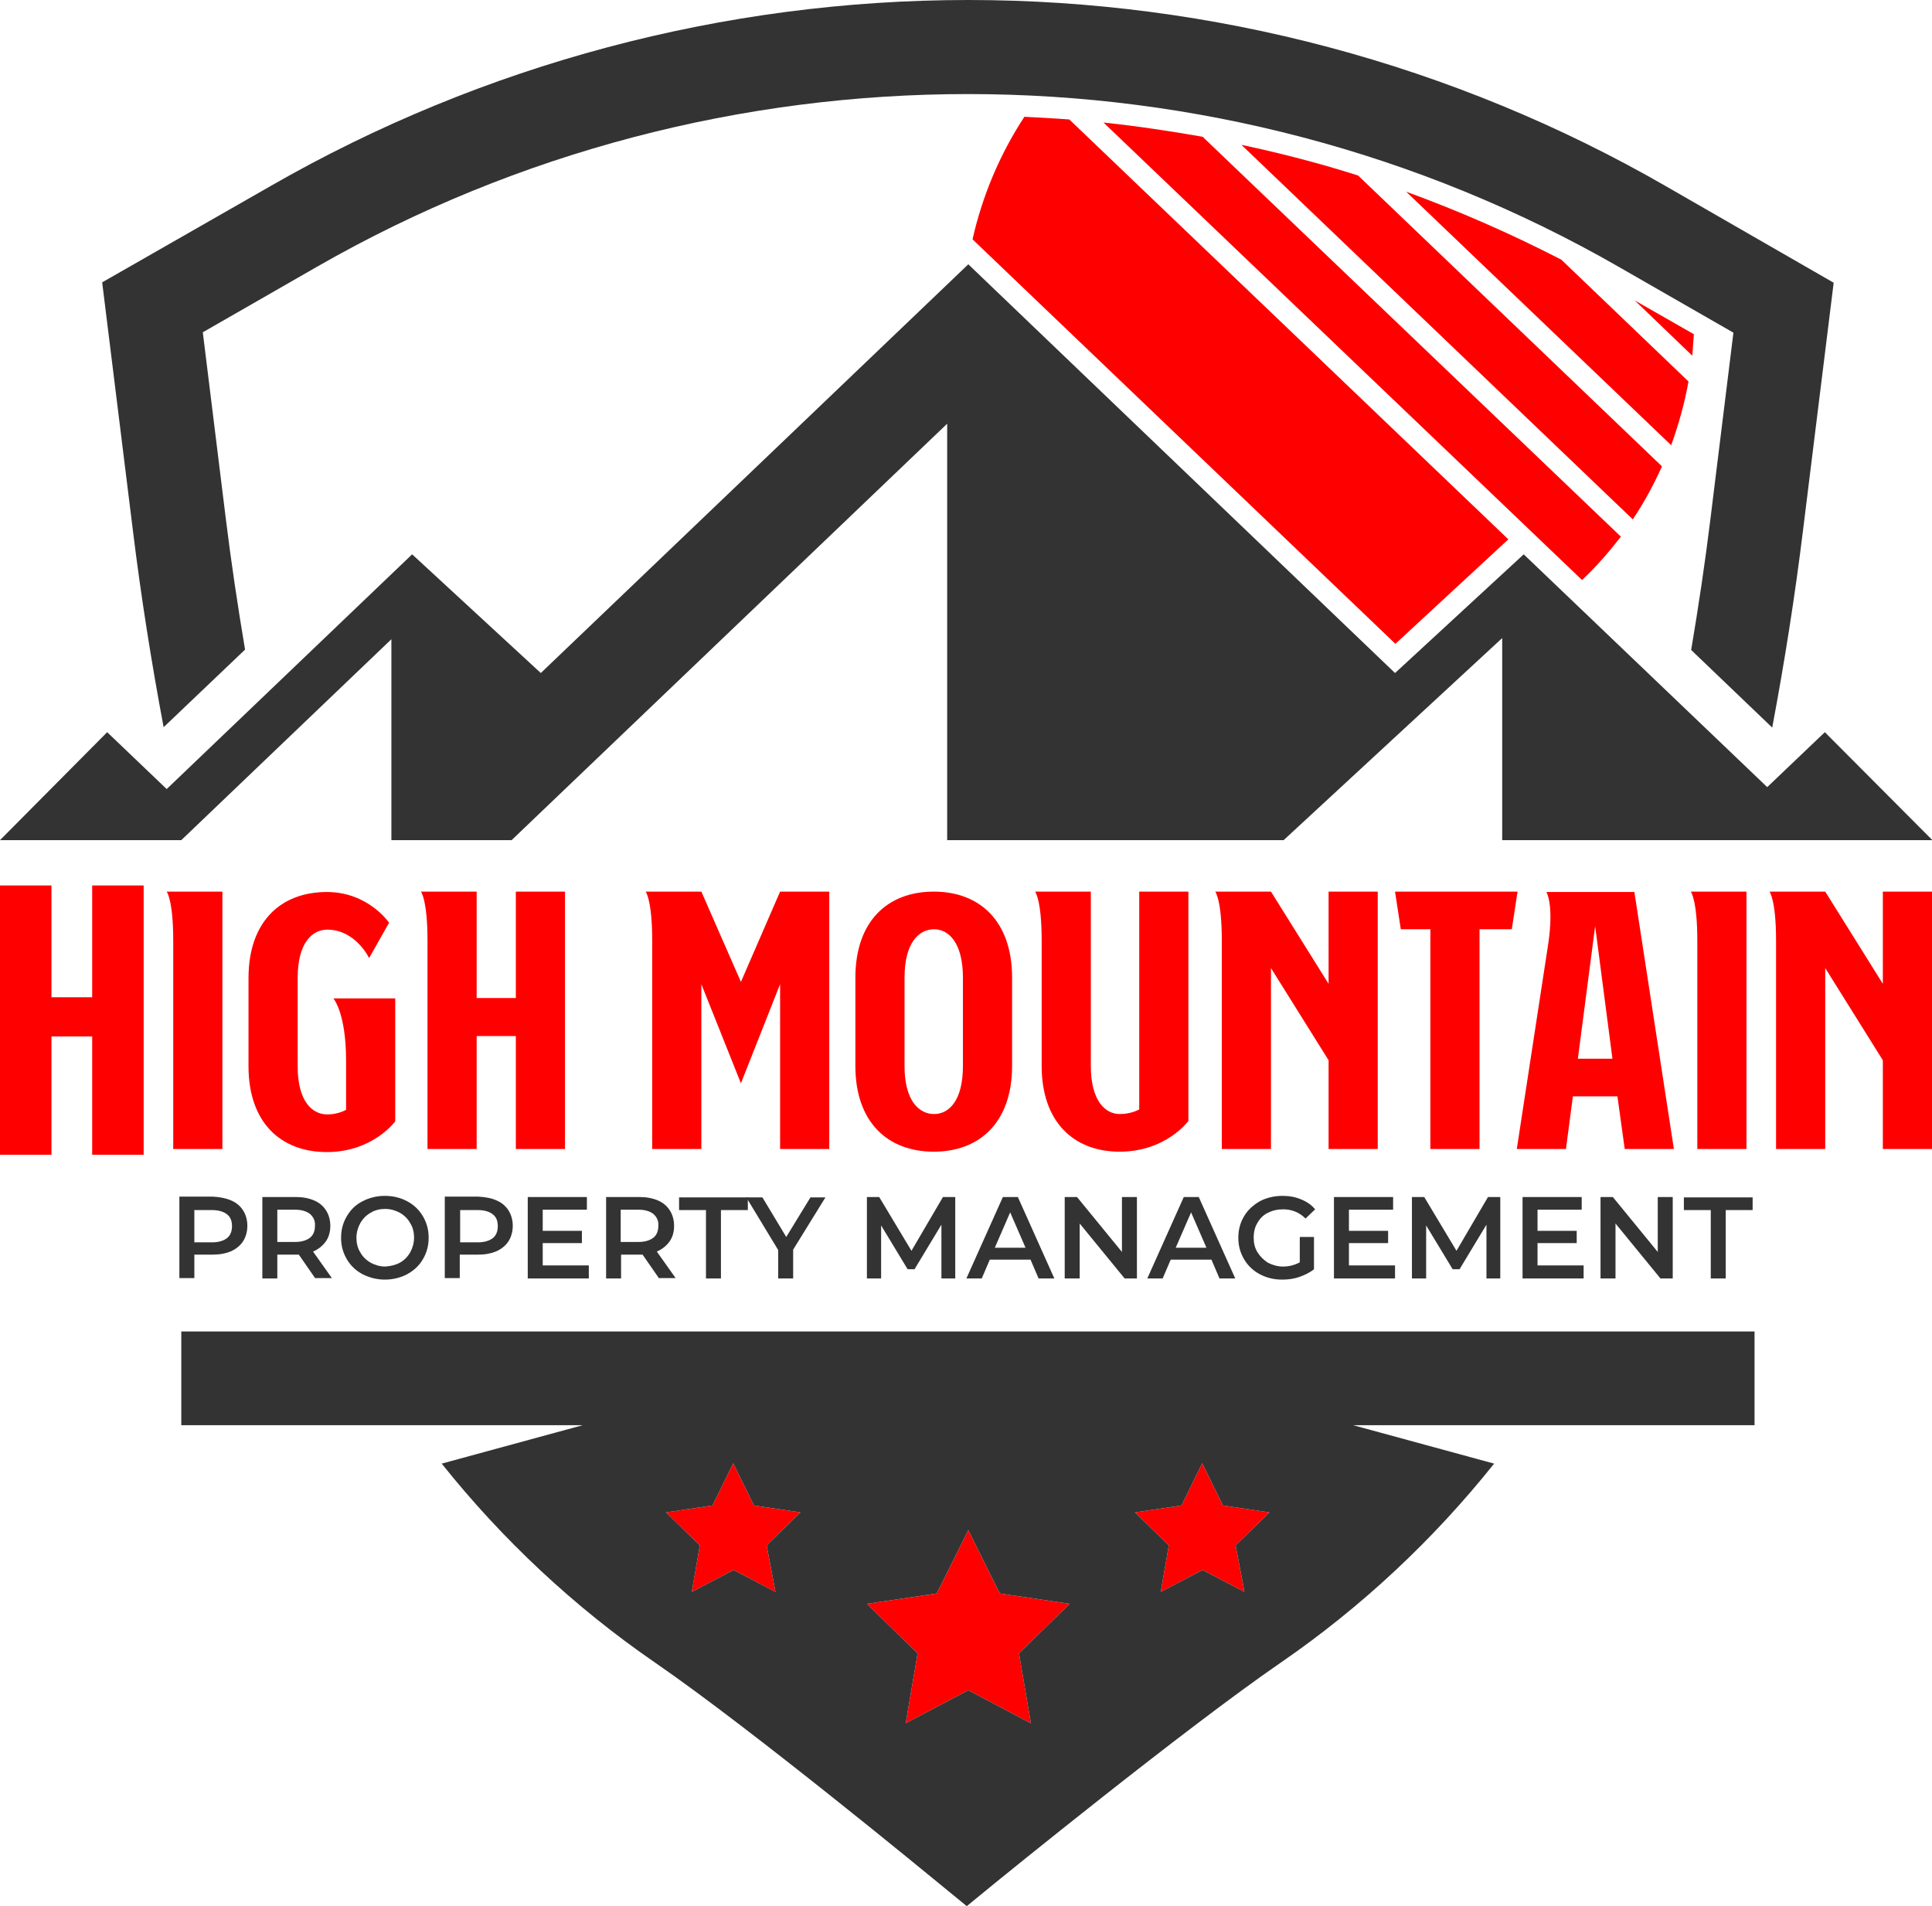 <?xml version="1.0" encoding="UTF-8" standalone="no"?>
<svg
   xmlns:osb="http://www.openswatchbook.org/uri/2009/osb"
   xmlns:dc="http://purl.org/dc/elements/1.1/"
   xmlns:cc="http://creativecommons.org/ns#"
   xmlns:rdf="http://www.w3.org/1999/02/22-rdf-syntax-ns#"
   xmlns:svg="http://www.w3.org/2000/svg"
   xmlns="http://www.w3.org/2000/svg"
   xmlns:xlink="http://www.w3.org/1999/xlink"
   xmlns:sodipodi="http://sodipodi.sourceforge.net/DTD/sodipodi-0.dtd"
   xmlns:inkscape="http://www.inkscape.org/namespaces/inkscape"
   version="1.1"
   id="Layer_1"
   x="0px"
   y="0px"
   viewBox="0 0 503 496.2"
   style="enable-background:new 0 0 503 496.2;"
   xml:space="preserve"
   sodipodi:docname="High_Mountain_Color.svg"
   inkscape:version="0.92.4 (5da689c313, 2019-01-14)"
   inkscape:export-filename="C:\Users\brady\Downloads\High Mountain Property Mangement Logl - FINAL.png"
   inkscape:export-xdpi="500"
   inkscape:export-ydpi="500"><defs
   id="defs48"><linearGradient
   inkscape:collect="always"
   id="linearGradient3341-9-3"><stop
     style="stop-color:#c8ab37;stop-opacity:1;"
     offset="0"
     id="stop3337" /><stop
     style="stop-color:#c8ab37;stop-opacity:0;"
     offset="1"
     id="stop3339" /></linearGradient><linearGradient
   id="linearGradient3257"
   osb:paint="solid"><stop
     style="stop-color:#c8ab37;stop-opacity:1;"
     offset="0"
     id="stop3255" /></linearGradient><linearGradient
   id="linearGradient3113"
   osb:paint="solid"><stop
     style="stop-color:#000080;stop-opacity:1;"
     offset="0"
     id="stop3111" /></linearGradient>
	
	
	
	
	
	
	
	
	
	
<radialGradient
   inkscape:collect="always"
   xlink:href="#linearGradient3341-9-3"
   id="radialGradient3343"
   cx="251.5"
   cy="165.5"
   fx="251.5"
   fy="165.5"
   r="251.5"
   gradientTransform="matrix(1,0,0,0.537,0,76.597)"
   gradientUnits="userSpaceOnUse" /></defs><sodipodi:namedview
   inkscape:document-rotation="0"
   pagecolor="#ffffff"
   bordercolor="#666666"
   borderopacity="1"
   objecttolerance="10"
   gridtolerance="10"
   guidetolerance="10"
   inkscape:pageopacity="0"
   inkscape:pageshadow="2"
   inkscape:window-width="1920"
   inkscape:window-height="1057"
   id="namedview46"
   showgrid="false"
   inkscape:zoom="1.4142136"
   inkscape:cx="109.58473"
   inkscape:cy="268.83092"
   inkscape:window-x="-8"
   inkscape:window-y="254"
   inkscape:window-maximized="1"
   inkscape:current-layer="Layer_1" />
<style
   type="text/css"
   id="style2">
	.st0{fill:#ED1C24;}
</style>

<g
   id="g1465"
   style="fill:#ff0000;fill-opacity:1"><path
     id="rect922-9"
     d="m 190.9,380.9 -5.4,11 -12.1,1.799 8.799,8.602 -2.1,12.1 10.9,-5.701 10.9,5.701 -2.301,-12.1 8.801,-8.602 -12.1,-1.799 z m 122.1,0 -5.4,11 -12.1,1.799 8.801,8.602 -2.102,12.1 10.9,-5.701 10.9,5.701 -2.301,-12.1 8.801,-8.602 -12.1,-1.799 z m -60.9,17.4 -8.199,16.5 L 225.699,417.5 238.9,430.4 235.8,448.599 252.1,440 268.4,448.599 265.301,430.401 278.5,417.5 260.301,414.801 Z"
     style="fill:#ff0000;fill-opacity:1;stroke:none;stroke-width:53.514;stroke-miterlimit:4;stroke-dasharray:none;stroke-opacity:1"
     inkscape:connector-curvature="0"
     sodipodi:nodetypes="ccccccccccccccccccccccccccccccccc" /><g
     style="fill:#ff0000;fill-opacity:1;stroke:none"
     id="g938"><g
       id="g1075"
       style="fill:#ff0000;fill-opacity:1;stroke:none;stroke-opacity:1"><path
         inkscape:connector-curvature="0"
         id="XMLID_63_"
         class="st0"
         d="m 441,87 -15.4,-8.8 15,14.4 c 0.1,-1.9 0.3,-3.7 0.4,-5.6 z"
         style="fill:#ff0000;fill-opacity:1;stroke:none;stroke-opacity:1" /><path
         inkscape:connector-curvature="0"
         id="XMLID_62_"
         class="st0"
         d="M 439.6,99.3 406.5,67.6 C 393.3,60.8 379.8,54.9 366.1,49.9 l 69,66 c 1.9,-5.3 3.5,-10.9 4.5,-16.6 z"
         style="fill:#ff0000;fill-opacity:1;stroke:none;stroke-opacity:1" /><path
         inkscape:connector-curvature="0"
         id="XMLID_61_"
         class="st0"
         d="m 323.2,37.7 101.9,97.5 c 2.9,-4.3 5.4,-8.9 7.6,-13.8 L 353.6,45.7 c -10,-3.2 -20.1,-5.8 -30.4,-8 z"
         style="fill:#ff0000;fill-opacity:1;stroke:none;stroke-opacity:1" /><path
         inkscape:connector-curvature="0"
         id="XMLID_60_"
         class="st0"
         d="M 287.3,31.9 411.9,151 c 3.7,-3.5 7,-7.3 10.1,-11.3 L 313.1,35.6 c -8.6,-1.5 -17.2,-2.8 -25.8,-3.7 z"
         style="fill:#ff0000;fill-opacity:1;stroke:none;stroke-opacity:1" /><path
         inkscape:connector-curvature="0"
         id="XMLID_59_"
         class="st0"
         d="M 266.7,30.4 C 260.4,40 255.8,50.8 253.2,62.3 L 363.3,167.6 392.7,140.4 278.4,31.1 c -3.9,-0.3 -7.8,-0.5 -11.7,-0.7 z"
         style="fill:#ff0000;fill-opacity:1;stroke:none;stroke-opacity:1" /><g
         id="XMLID_70_"
         style="fill:#ff0000;fill-opacity:1;stroke:none;stroke-opacity:1">
		<path
   inkscape:connector-curvature="0"
   id="XMLID_95_"
   class="st0"
   d="m 24,230.5 h 13.4 v 70.1 H 24 V 269.8 H 13.4 v 30.8 H 0 v -70.1 h 13.4 v 29.1 H 24 Z"
   style="fill:#ff0000;fill-opacity:1;stroke:none;stroke-opacity:1" />
		<path
   inkscape:connector-curvature="0"
   id="XMLID_93_"
   class="st0"
   d="m 43.4,232.1 h 14.5 v 67 H 45.1 v -54.3 c 0,-10.5 -1.7,-12.7 -1.7,-12.7 z"
   style="fill:#ff0000;fill-opacity:1;stroke:none;stroke-opacity:1" />
		<path
   inkscape:connector-curvature="0"
   id="XMLID_91_"
   class="st0"
   d="m 86.8,259.9 h 16.1 v 32 c 0,0 -5.8,8 -17.8,8 -12.1,0 -20.4,-7.8 -20.4,-22.3 v -23 c 0,-14.6 8.3,-22.4 20.4,-22.4 10.8,0 16.2,8 16.2,8 l -5.2,9.2 c 0,0 -3.5,-7.4 -10.9,-7.4 -3.9,0 -7.7,3.4 -7.7,12.6 v 23 c 0,9.1 3.8,12.5 7.7,12.5 1.9,0 3.6,-0.5 4.9,-1.2 V 276 c 0,-12.3 -3.3,-16.1 -3.3,-16.1 z"
   style="fill:#ff0000;fill-opacity:1;stroke:none;stroke-opacity:1" />
		<path
   inkscape:connector-curvature="0"
   id="XMLID_89_"
   class="st0"
   d="m 134.3,232.1 h 12.8 v 67 h -12.8 v -29.4 h -10.2 v 29.4 h -12.8 v -54.3 c 0,-10.5 -1.7,-12.7 -1.7,-12.7 h 14.5 v 27.7 h 10.2 z"
   style="fill:#ff0000;fill-opacity:1;stroke:none;stroke-opacity:1" />
		<path
   inkscape:connector-curvature="0"
   id="XMLID_87_"
   class="st0"
   d="m 203.1,232.1 h 12.8 v 67 H 203.1 V 256.2 L 192.9,282 182.6,256.2 v 42.9 h -12.8 v -54.3 c 0,-10.5 -1.7,-12.7 -1.7,-12.7 h 14.5 l 10.3,23.5 z"
   style="fill:#ff0000;fill-opacity:1;stroke:none;stroke-opacity:1" />
		<path
   inkscape:connector-curvature="0"
   id="XMLID_84_"
   class="st0"
   d="m 263.5,254.5 v 23 c 0,14.5 -8.3,22.3 -20.4,22.3 -12.1,0 -20.4,-7.8 -20.4,-22.3 v -23 c 0,-14.6 8.3,-22.4 20.4,-22.4 12.1,0 20.4,7.8 20.4,22.4 z m -12.8,0 c 0,-9.2 -3.8,-12.6 -7.5,-12.6 -3.9,0 -7.7,3.4 -7.7,12.6 v 23 c 0,9.1 3.8,12.5 7.7,12.5 3.8,0 7.5,-3.4 7.5,-12.5 z"
   style="fill:#ff0000;fill-opacity:1;stroke:none;stroke-opacity:1" />
		<path
   inkscape:connector-curvature="0"
   id="XMLID_82_"
   class="st0"
   d="m 296.6,232.1 h 12.8 v 59.7 c 0,0 -5.8,8 -17.9,8 -12,0 -20.3,-7.8 -20.3,-22.3 v -32.7 c 0,-10.5 -1.7,-12.7 -1.7,-12.7 H 284 v 45.4 c 0,9.1 3.8,12.5 7.5,12.5 2,0 3.8,-0.5 5.1,-1.2 z"
   style="fill:#ff0000;fill-opacity:1;stroke:none;stroke-opacity:1" />
		<path
   inkscape:connector-curvature="0"
   id="XMLID_80_"
   class="st0"
   d="m 358.7,232.1 v 67 H 345.9 V 276 l -15,-24 v 47.1 h -12.8 v -54.3 c 0,-10.5 -1.7,-12.7 -1.7,-12.7 h 14.5 l 15,24 v -24 z"
   style="fill:#ff0000;fill-opacity:1;stroke:none;stroke-opacity:1" />
		<path
   inkscape:connector-curvature="0"
   id="XMLID_78_"
   class="st0"
   d="m 363.2,232.1 h 31.9 l -1.5,9.8 h -8.4 v 57.2 h -12.8 v -57.2 h -7.7 z"
   style="fill:#ff0000;fill-opacity:1;stroke:none;stroke-opacity:1" />
		<path
   inkscape:connector-curvature="0"
   id="XMLID_75_"
   class="st0"
   d="m 425.5,232.1 10.3,67 H 423 l -1.9,-13.7 h -11.6 l -1.8,13.7 h -12.8 l 8.2,-53.5 c 1.5,-10.3 -0.5,-13.4 -0.5,-13.4 h 22.9 z m -5.7,43.5 -4.5,-34.5 -4.5,34.5 z"
   style="fill:#ff0000;fill-opacity:1;stroke:none;stroke-opacity:1" />
		<path
   inkscape:connector-curvature="0"
   id="XMLID_73_"
   class="st0"
   d="m 440.2,232.1 h 14.5 v 67 h -12.8 v -54.3 c 0,-10.5 -1.7,-12.7 -1.7,-12.7 z"
   style="fill:#ff0000;fill-opacity:1;stroke:none;stroke-opacity:1" />
		<path
   inkscape:connector-curvature="0"
   id="XMLID_71_"
   class="st0"
   d="m 503,232.1 v 67 H 490.2 V 276 l -15,-24 v 47.1 h -12.8 v -54.3 c 0,-10.5 -1.7,-12.7 -1.7,-12.7 h 14.5 l 15,24 v -24 z"
   style="fill:#ff0000;fill-opacity:1;stroke:none;stroke-opacity:1" />
	</g></g></g></g><g
   style="mix-blend-mode:normal;fill:#333333;fill-opacity:1"
   id="XMLID_97_">
		<path
   inkscape:connector-curvature="0"
   style="fill:#333333;fill-opacity:1"
   d="m 60.2,312.5 c 1.4,0.6 2.4,1.5 3.1,2.6 0.7,1.1 1.1,2.5 1.1,4 0,1.5 -0.4,2.9 -1.1,4 -0.7,1.1 -1.8,2 -3.1,2.6 -1.4,0.6 -3,0.9 -4.8,0.9 h -4.8 v 6.1 h -3.9 v -21.2 h 8.7 c 1.8,0.1 3.4,0.4 4.8,1 z m -1.1,9.8 c 0.9,-0.7 1.3,-1.8 1.3,-3.1 0,-1.4 -0.4,-2.4 -1.3,-3.1 -0.9,-0.7 -2.2,-1.1 -3.9,-1.1 h -4.6 v 8.4 h 4.6 c 1.7,0 3,-0.4 3.9,-1.1 z"
   id="XMLID_138_" />
		<path
   inkscape:connector-curvature="0"
   style="fill:#333333;fill-opacity:1"
   d="m 82.1,332.8 -4.3,-6.2 c -0.2,0 -0.5,0 -0.8,0 h -4.8 v 6.2 H 68.3 V 311.6 H 77 c 1.8,0 3.4,0.3 4.8,0.9 1.4,0.6 2.4,1.5 3.1,2.6 0.7,1.1 1.1,2.5 1.1,4 0,1.6 -0.4,3 -1.2,4.1 -0.8,1.1 -1.9,2 -3.3,2.6 l 4.9,6.9 H 82.1 Z M 80.7,316 c -0.9,-0.7 -2.2,-1.1 -3.9,-1.1 h -4.6 v 8.4 h 4.6 c 1.7,0 3,-0.4 3.9,-1.1 0.9,-0.7 1.3,-1.8 1.3,-3.1 0.1,-1.3 -0.4,-2.3 -1.3,-3.1 z"
   id="XMLID_135_" />
		<path
   inkscape:connector-curvature="0"
   style="fill:#333333;fill-opacity:1"
   d="m 94.4,331.7 c -1.7,-0.9 -3.1,-2.2 -4.1,-3.9 -1,-1.7 -1.5,-3.5 -1.5,-5.6 0,-2.1 0.5,-3.9 1.5,-5.6 1,-1.7 2.3,-3 4.1,-3.9 1.7,-0.9 3.7,-1.4 5.8,-1.4 2.2,0 4.1,0.5 5.8,1.4 1.7,0.9 3.1,2.2 4.1,3.9 1,1.7 1.5,3.5 1.5,5.6 0,2.1 -0.5,3.9 -1.5,5.6 -1,1.7 -2.3,2.9 -4.1,3.9 -1.7,0.9 -3.7,1.4 -5.8,1.4 -2.1,0 -4,-0.5 -5.8,-1.4 z m 9.7,-3 c 1.1,-0.6 2,-1.5 2.7,-2.7 0.6,-1.1 1,-2.4 1,-3.8 0,-1.4 -0.3,-2.7 -1,-3.8 -0.6,-1.1 -1.5,-2 -2.7,-2.7 -1.1,-0.6 -2.4,-1 -3.8,-1 -1.4,0 -2.7,0.3 -3.8,1 -1.1,0.6 -2,1.5 -2.7,2.7 -0.6,1.1 -1,2.4 -1,3.8 0,1.4 0.3,2.7 1,3.8 0.6,1.1 1.5,2 2.7,2.7 1.1,0.6 2.4,1 3.8,1 1.4,-0.1 2.7,-0.4 3.8,-1 z"
   id="XMLID_132_" />
		<path
   inkscape:connector-curvature="0"
   style="fill:#333333;fill-opacity:1"
   d="m 129.3,312.5 c 1.4,0.6 2.4,1.5 3.1,2.6 0.7,1.1 1.1,2.5 1.1,4 0,1.5 -0.4,2.9 -1.1,4 -0.7,1.1 -1.8,2 -3.1,2.6 -1.4,0.6 -3,0.9 -4.8,0.9 h -4.8 v 6.1 h -3.9 v -21.2 h 8.7 c 1.9,0.1 3.5,0.4 4.8,1 z m -1,9.8 c 0.9,-0.7 1.3,-1.8 1.3,-3.1 0,-1.4 -0.4,-2.4 -1.3,-3.1 -0.9,-0.7 -2.2,-1.1 -3.9,-1.1 h -4.6 v 8.4 h 4.6 c 1.7,0 3,-0.4 3.9,-1.1 z"
   id="XMLID_129_" />
		<path
   inkscape:connector-curvature="0"
   style="fill:#333333;fill-opacity:1"
   d="m 153.3,329.5 v 3.3 h -15.9 v -21.2 h 15.4 v 3.3 h -11.5 v 5.5 h 10.2 v 3.2 h -10.2 v 5.8 h 12 z"
   id="XMLID_127_" />
		<path
   inkscape:connector-curvature="0"
   style="fill:#333333;fill-opacity:1"
   d="m 171.6,332.8 -4.3,-6.2 c -0.2,0 -0.5,0 -0.8,0 h -4.8 v 6.2 h -3.9 v -21.2 h 8.7 c 1.8,0 3.4,0.3 4.8,0.9 1.4,0.6 2.4,1.5 3.1,2.6 0.7,1.1 1.1,2.5 1.1,4 0,1.6 -0.4,3 -1.2,4.1 -0.8,1.1 -1.9,2 -3.3,2.6 l 4.9,6.9 h -4.3 z M 170.1,316 c -0.9,-0.7 -2.2,-1.1 -3.9,-1.1 h -4.6 v 8.4 h 4.6 c 1.7,0 3,-0.4 3.9,-1.1 0.9,-0.7 1.3,-1.8 1.3,-3.1 0.1,-1.3 -0.4,-2.3 -1.3,-3.1 z"
   id="XMLID_124_" />
		<path
   inkscape:connector-curvature="0"
   style="fill:#333333;fill-opacity:1"
   d="m 183.8,315 h -7 v -3.3 h 17.9 v 3.3 h -7 v 17.8 h -3.9 z"
   id="XMLID_122_" />
		<path
   inkscape:connector-curvature="0"
   style="fill:#333333;fill-opacity:1"
   d="m 206.5,325.3 v 7.5 h -3.9 v -7.4 l -8.3,-13.7 h 4.2 l 6.2,10.3 6.3,-10.3 h 3.9 z"
   id="XMLID_120_" />
		<path
   inkscape:connector-curvature="0"
   style="fill:#333333;fill-opacity:1"
   d="m 245.1,332.8 v -14 l -7,11.6 h -1.8 L 229.4,319 v 13.8 h -3.7 v -21.2 h 3.2 l 8.4,14 8.2,-14 h 3.2 v 21.2 z"
   id="XMLID_118_" />
		<path
   inkscape:connector-curvature="0"
   style="fill:#333333;fill-opacity:1"
   d="m 268.3,327.9 h -10.6 l -2.1,4.9 h -4 l 9.5,-21.2 h 3.9 l 9.5,21.2 h -4.1 z m -1.3,-3.1 -4,-9.2 -4,9.2 z"
   id="XMLID_115_" />
		<path
   inkscape:connector-curvature="0"
   style="fill:#333333;fill-opacity:1"
   d="m 296,311.6 v 21.2 h -3.2 l -11.7,-14.3 v 14.3 h -3.9 v -21.2 h 3.2 l 11.7,14.3 v -14.3 z"
   id="XMLID_113_" />
		<path
   inkscape:connector-curvature="0"
   style="fill:#333333;fill-opacity:1"
   d="m 315.4,327.9 h -10.6 l -2.1,4.9 h -4 l 9.5,-21.2 h 3.9 l 9.5,21.2 h -4.1 z m -1.3,-3.1 -4,-9.2 -4,9.2 z"
   id="XMLID_110_" />
		<path
   inkscape:connector-curvature="0"
   style="fill:#333333;fill-opacity:1"
   d="m 338.4,322 h 3.7 v 8.4 c -1.1,0.9 -2.4,1.5 -3.8,2 -1.4,0.5 -2.9,0.7 -4.5,0.7 -2.2,0 -4.1,-0.5 -5.8,-1.4 -1.7,-0.9 -3.1,-2.2 -4.1,-3.9 -1,-1.7 -1.5,-3.5 -1.5,-5.6 0,-2.1 0.5,-3.9 1.5,-5.6 1,-1.7 2.4,-2.9 4.1,-3.9 1.7,-0.9 3.7,-1.4 5.9,-1.4 1.8,0 3.4,0.3 4.8,0.9 1.5,0.6 2.7,1.4 3.7,2.6 l -2.5,2.4 c -1.6,-1.6 -3.6,-2.4 -5.8,-2.4 -1.5,0 -2.8,0.3 -4,0.9 -1.2,0.6 -2.1,1.5 -2.7,2.6 -0.7,1.1 -1,2.4 -1,3.9 0,1.4 0.3,2.7 1,3.8 0.7,1.1 1.6,2 2.7,2.7 1.2,0.6 2.5,1 3.9,1 1.7,0 3.1,-0.4 4.4,-1.1 z"
   id="XMLID_108_" />
		<path
   inkscape:connector-curvature="0"
   style="fill:#333333;fill-opacity:1"
   d="m 363.2,329.5 v 3.3 h -15.9 v -21.2 h 15.4 v 3.3 h -11.5 v 5.5 h 10.2 v 3.2 h -10.2 v 5.8 h 12 z"
   id="XMLID_106_" />
		<path
   inkscape:connector-curvature="0"
   style="fill:#333333;fill-opacity:1"
   d="m 387,332.8 v -14 l -7,11.6 h -1.8 L 371.3,319 v 13.8 h -3.7 v -21.2 h 3.2 l 8.4,14 8.2,-14 h 3.2 v 21.2 z"
   id="XMLID_104_" />
		<path
   inkscape:connector-curvature="0"
   style="fill:#333333;fill-opacity:1"
   d="m 412.3,329.5 v 3.3 h -15.9 v -21.2 h 15.4 v 3.3 h -11.5 v 5.5 h 10.2 v 3.2 h -10.2 v 5.8 h 12 z"
   id="XMLID_102_" />
		<path
   inkscape:connector-curvature="0"
   style="fill:#333333;fill-opacity:1"
   d="m 435.5,311.6 v 21.2 h -3.2 l -11.7,-14.3 v 14.3 h -3.9 v -21.2 h 3.2 l 11.7,14.3 v -14.3 z"
   id="XMLID_100_" />
		<path
   inkscape:connector-curvature="0"
   style="fill:#333333;fill-opacity:1"
   d="m 445.4,315 h -7 v -3.3 h 17.9 v 3.3 h -7 v 17.8 h -3.9 z"
   id="XMLID_98_" />
	</g><g
   id="g1486"
   style="fill:#333333;fill-opacity:1"><path
     inkscape:connector-curvature="0"
     style="mix-blend-mode:normal;fill:#333333;fill-opacity:1"
     id="XMLID_58_"
     d="M 433.6,48.4 C 378.5,16.7 315.7,0 252.1,0 188.5,0 125.7,16.7 70.5,48.4 l -43.9,25.1 8,64.6 c 2.1,17.1 4.8,34.2 8,51.2 l 21.2,-20.2 c -1.9,-11.3 -3.6,-22.6 -5,-34 L 52.8,86.5 82.6,69.4 C 187.1,9.5 317,9.5 421.5,69.5 l 29.8,17.1 -6,48.6 c -1.4,11.4 -3.1,22.7 -5,34 l 21.1,20.2 c 3.2,-17 5.9,-34.1 8,-51.2 l 8,-64.6 z" /><path
     inkscape:connector-curvature="0"
     style="mix-blend-mode:normal;fill:#333333;fill-opacity:1"
     id="XMLID_142_"
     d="m 475.1,190.6 -15,14.3 -63.4,-60.6 -33.5,30.9 L 252.1,68.8 140.8,175.2 107.3,144.3 43.4,205.4 27.9,190.6 0,218.7 h 47.2 l 54.7,-52.3 v 52.3 h 31.3 L 246.6,110.3 v 108.4 h 87.6 l 56.9,-52.6 v 52.6 h 112 z M 396.6,161 Z" /><path
     inkscape:connector-curvature="0"
     style="mix-blend-mode:normal;fill:#333333;fill-opacity:1"
     id="XMLID_77_"
     d="M 456.9,346.599 H 47.2 v 24.4 h 104.5 l -36.7,10 c 15.8,19.8 34.5,37.3 55.4,51.7 25.2,17.3 73.1,56.8 73.6,57.2 l 7.7,6.3 7.7,-6.3 c 0.5,-0.4 49,-39.9 74.2,-57.2 20.9,-14.4 39.6,-31.9 55.4,-51.7 l -36.7,-10 h 104.5 v -24.4 z m -255,67.8 -10.9,-5.7 -10.9,5.7 2.1,-12.1 -8.8,-8.6 12.1,-1.8 5.4,-11 5.4,11 12.1,1.8 -8.8,8.6 z m 66.5,34.2 -16.3,-8.6 -16.3,8.6 3.1,-18.2 -13.2,-12.9 18.2,-2.7 8.2,-16.5 8.2,16.5 18.2,2.7 -13.2,12.9 z m 55.6,-34.2 -10.9,-5.7 -10.9,5.7 2.1,-12.1 -8.8,-8.6 12.1,-1.8 5.4,-11 5.4,11 12.1,1.8 -8.8,8.6 z" /></g></svg>